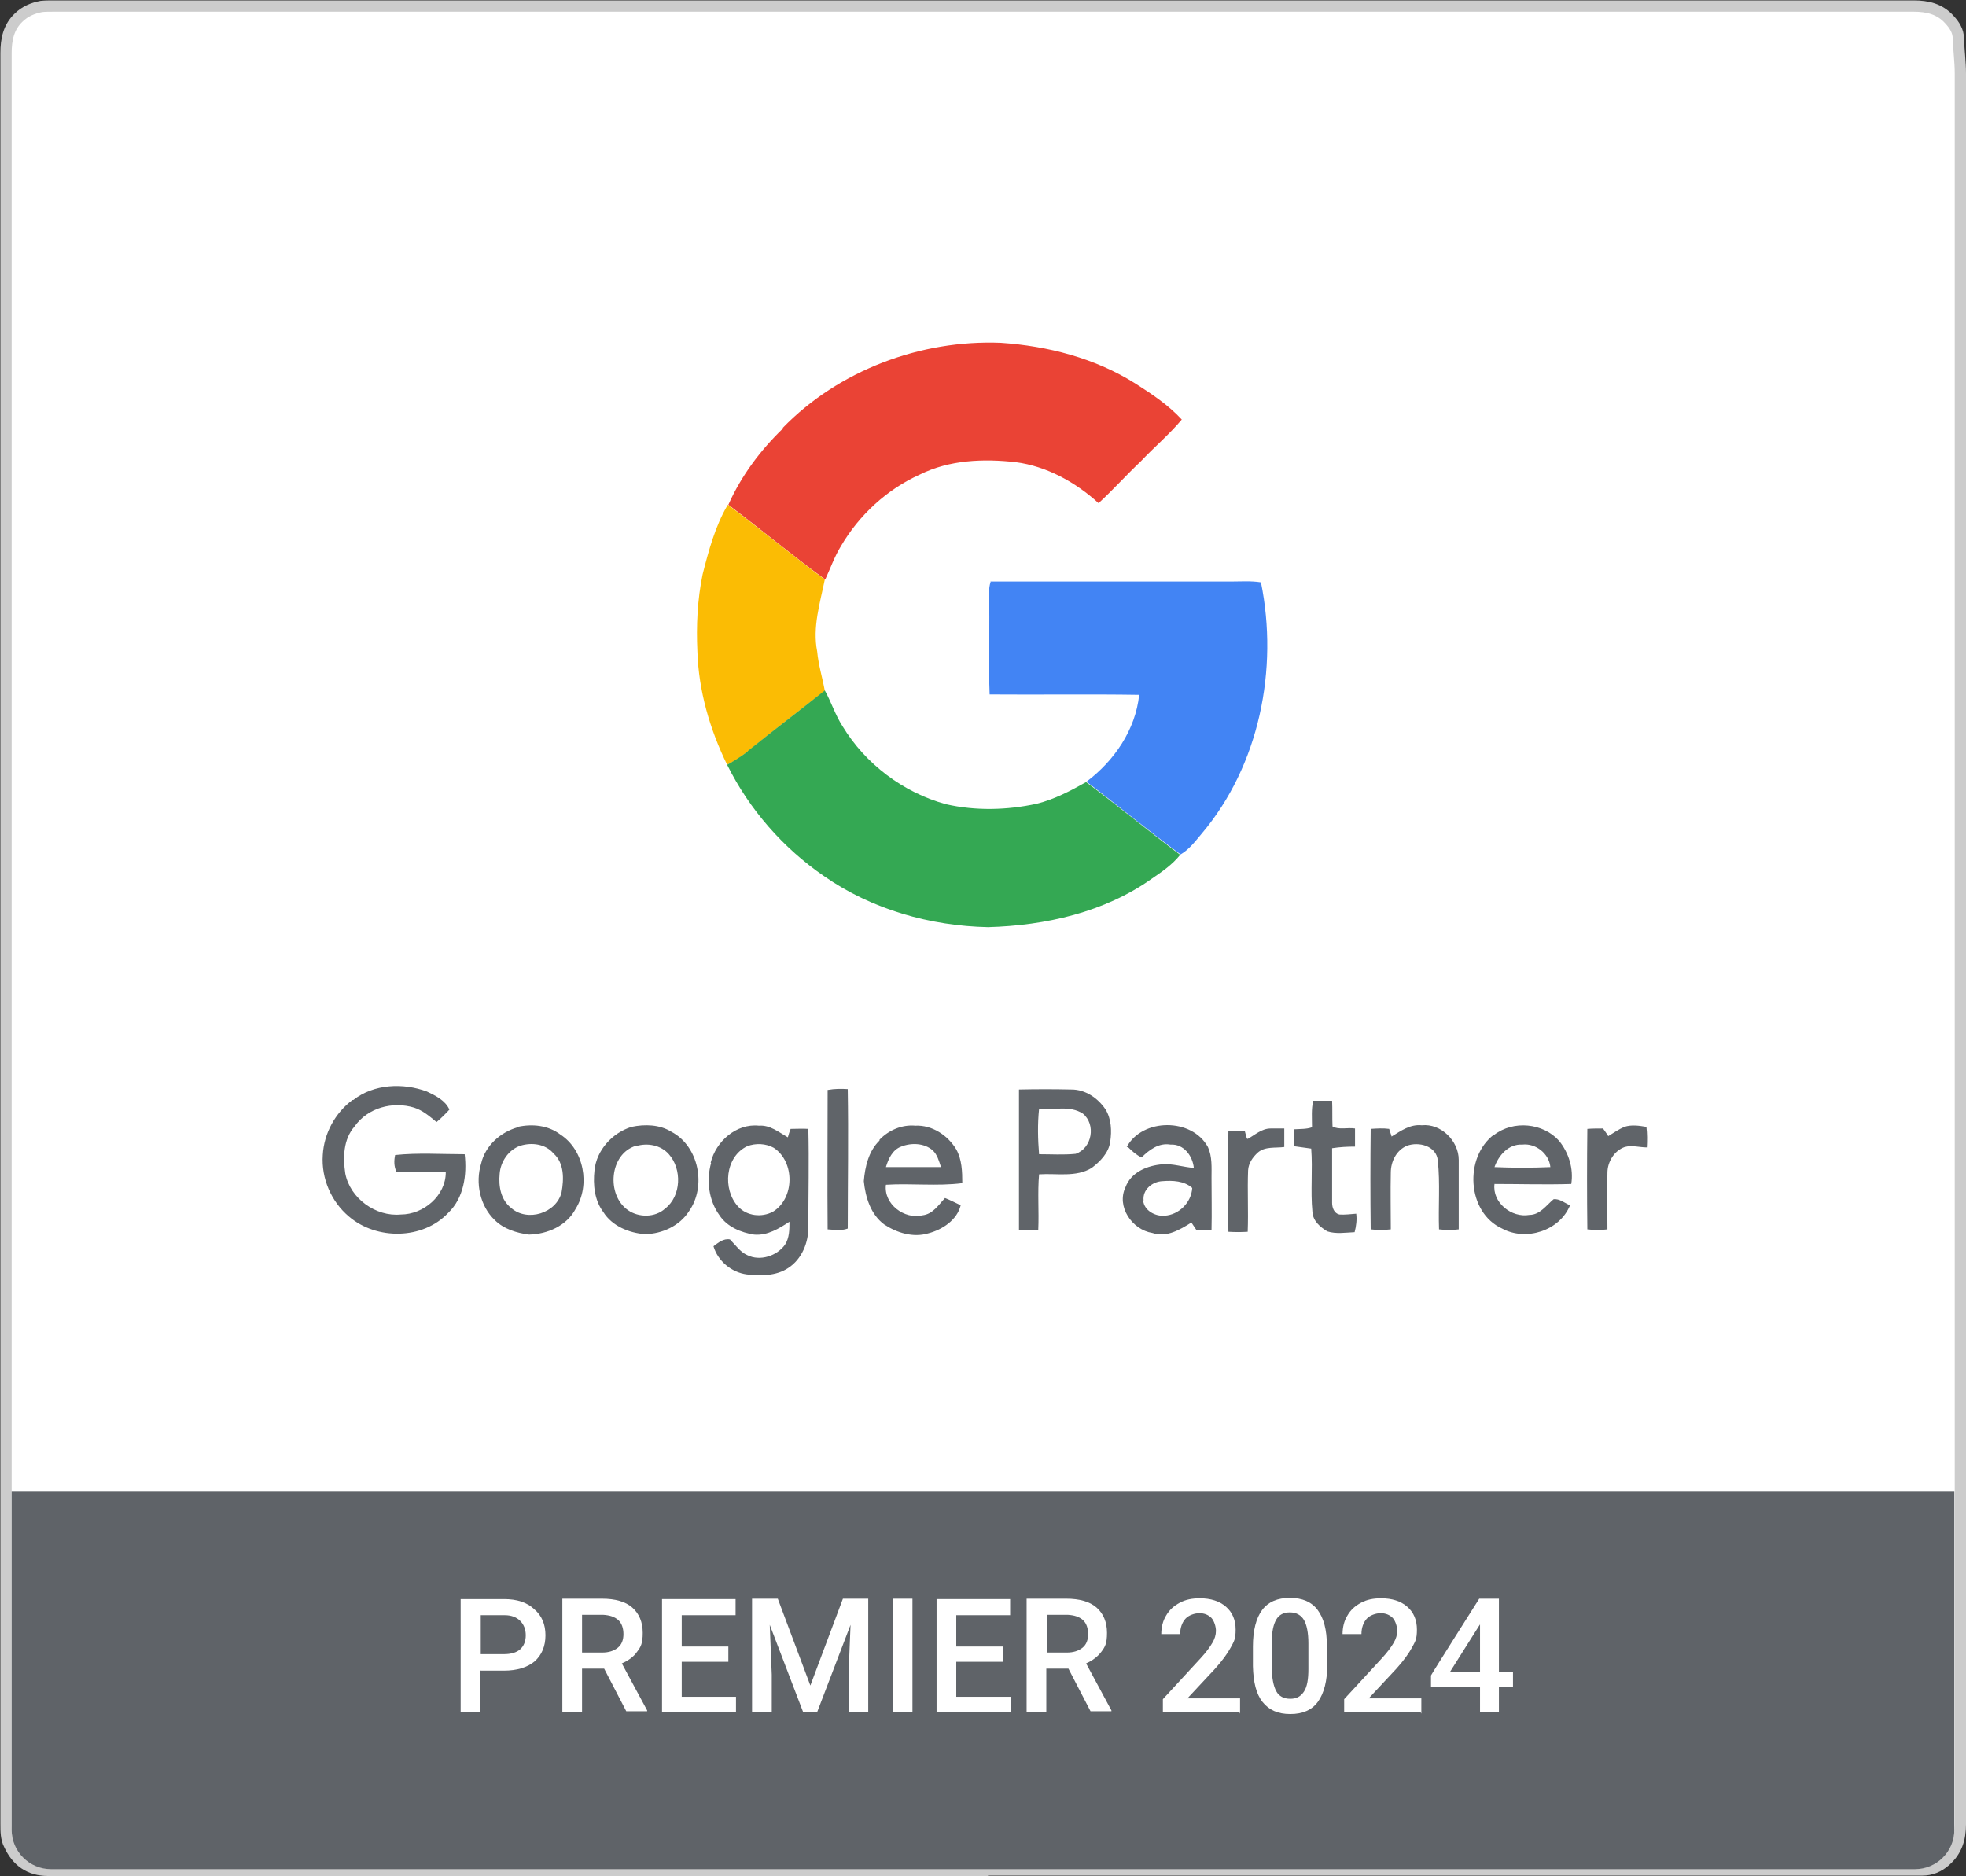 <?xml version="1.0" encoding="UTF-8"?>
<svg xmlns="http://www.w3.org/2000/svg" version="1.1" viewBox="0 0 489.1 466.8">
  <rect x="0" y="0" width="489.1" height="466.8" fill="#333333" stroke="none"/>
  <defs>
    <style>
      .cls-1 {
        stroke: #ccc;
        stroke-miterlimit: 10;
        stroke-width: 2.8px;
      }

      .cls-1, .cls-2 {
        fill: #fff;
      }

      .cls-3 {
        fill: #4284f4;
      }

      .cls-3, .cls-4, .cls-5, .cls-6, .cls-7, .cls-2, .cls-8 {
        stroke-width: 0px;
      }

      .cls-4 {
        fill: #34a853;
      }

      .cls-5 {
        fill: #5f6368;
      }

      .cls-6 {
        fill: #ea4335;
      }

      .cls-7 {
        fill: #fbbc04;
      }

      .cls-8 {
        fill: #606469;
      }
    </style>
  </defs>
  <path id="BG" class="cls-1" d="M244.4,465.3h211.8c7.4,0,14.7,0,22.1,0,2.1,0,4-.8,5.6-2.2,2.9-2.5,3.8-5.6,3.8-9.2,0-145.2,0-290.4,0-435.6,0-2.9-.4-5.8-.5-8.7,0-1.9-1-3.4-2.2-4.7-2.4-2.7-5.5-3.4-8.9-3.4-154.3,0-308.6,0-462.9,0-1,0-1.9,0-2.9.1-2.1.4-4.1,1.2-5.7,2.8-2.5,2.4-3.1,5.5-3.1,8.8,0,85.6,0,171.2,0,256.7s0,122.6,0,184c0,1.7,0,3.6.8,5.1,1.9,4.1,5,6.4,9.7,6.4,77.5,0,154.9,0,232.4,0h0Z"/>
  <g id="Text">
    <path class="cls-8" d="M253.5,271.1c4.4-.1,8.7-.1,13.1,0,3.4,0,6.5,2.1,8.4,4.9,1.5,2.4,1.6,5.4,1.2,8.1-.4,2.8-2.5,4.9-4.6,6.5-3.9,2.4-8.7,1.3-13.1,1.6-.4,4.6,0,9.2-.2,13.8-1.6.1-3.2.1-4.8,0,0-11.6,0-23.2,0-34.9M258.5,275.9c-.4,3.8-.3,7.6,0,11.3,3,0,6.1.2,9.1-.1,4.1-1.4,5.1-7.3,1.8-10-3.2-2.1-7.3-.9-10.9-1.1M326.4,280.4c0-2.2-.2-4.4.3-6.5,1.6,0,3.1,0,4.7,0,.1,2.1,0,4.2.1,6.4,1.6.9,3.8.2,5.6.5,0,1.5,0,3,0,4.5-1.9,0-3.8.1-5.7.4,0,4.5,0,9,0,13.6,0,1.2.5,2.6,1.8,2.9,1.4.1,2.8-.1,4.2-.2.2,1.5,0,3.1-.4,4.6-2.3.1-4.6.5-6.8-.2-1.8-1.1-3.6-2.6-3.7-4.9-.5-5.2.1-10.5-.3-15.7-1.4-.2-2.9-.4-4.3-.6,0-1.4,0-2.8.1-4.2,1.4-.1,3,0,4.4-.5M280.3,285.4c3.9-7.2,16.2-7.3,20.2,0,1.1,2.4.9,5.1.9,7.7,0,4.3.1,8.6,0,12.9-1.3,0-2.5,0-3.8,0-.4-.6-.8-1.2-1.2-1.8-2.9,1.8-6.2,3.8-9.7,2.6-5.1-.8-9-6.6-6.7-11.4,1.4-3.8,5.5-5.4,9.2-5.7,2.6-.2,5.1.7,7.8.9-.3-3-2.5-6-5.8-5.8-2.9-.5-5.3,1.3-7.2,3.2-1.3-.6-2.4-1.6-3.4-2.6M284.4,298.7c.2,2.5,3,4,5.3,3.8,3.6-.2,6.7-3.3,6.9-6.9-2-1.8-4.9-1.9-7.4-1.7-2.5.1-5,2.1-4.7,4.8M346.2,282.8c2.3-1.4,4.6-3.1,7.5-2.8,4.8-.5,9.2,3.9,9.2,8.6,0,5.8,0,11.5,0,17.3-1.6.2-3.2.2-4.9,0-.2-5.7.3-11.5-.3-17.1-.3-3.7-4.8-4.8-7.7-3.7-2.6,1.1-4,3.9-4,6.7-.1,4.7,0,9.4,0,14.1-1.7.2-3.3.2-5,0-.1-8.4-.1-16.7,0-25,1.5-.1,3.1-.2,4.6,0,.1.5.5,1.4.6,1.9M371.7,282.4c4.8-3.7,12.2-3,16.2,1.5,2.4,3,3.6,6.9,3,10.7-6.4.2-12.8,0-19.1,0-.6,4.6,4.2,8.5,8.7,7.7,2.6,0,4.2-2.4,6-3.9,1.5-.2,2.8,1,4.1,1.5-2.6,6.4-11,9-16.9,5.8-8.8-4-9.5-17.8-2-23.4M371.8,290.4c4.6.2,9.2.2,13.9,0-.3-3.3-3.6-6-7-5.6-3.4-.2-5.9,2.7-6.9,5.6M404.1,280.4c1.8-.6,3.7-.3,5.5,0,.2,1.7.2,3.4.1,5.1-1.8,0-3.7-.6-5.5-.1-2.6.9-4.3,3.7-4.3,6.4-.1,4.7,0,9.4,0,14.1-1.6.2-3.3.2-5,0-.1-8.3-.1-16.7,0-25,1.3-.1,2.6-.1,3.9-.1.4.6.9,1.2,1.3,1.9,1.3-.8,2.6-1.7,4-2.3M310.4,283.4c1.8-1,3.5-2.6,5.7-2.6,1.1,0,2.3,0,3.4,0,0,1.5,0,3.1,0,4.6-2.2.3-4.8-.2-6.6,1.4-1.2,1.1-2.3,2.6-2.4,4.4-.2,5.1.1,10.2-.1,15.3-1.6.1-3.2.1-4.8,0-.1-8.4-.1-16.7,0-25.1,1.4-.1,2.8-.1,4.1.1.1.5.4,1.4.5,1.8"/>
    <path class="cls-8" d="M87.9,273.7c5.1-4,12.4-4.3,18.3-2.1,2.1,1,4.6,2.2,5.6,4.5-1,1.1-2.1,2.2-3.2,3.1-1.7-1.4-3.4-2.9-5.6-3.6-5.3-1.6-11.5,0-14.8,4.7-2.8,3.2-2.9,7.7-2.3,11.7,1.2,6.2,7.6,10.8,13.8,10.2,5.7,0,11.2-4.7,11.2-10.5-4.1-.3-8.2,0-12.3-.2-.6-1.3-.6-2.7-.3-4.1,5.7-.6,11.5-.2,17.3-.2.6,5.1-.2,10.9-4.1,14.6-6.3,6.7-17.8,6.8-24.7.9-4.4-3.7-6.9-9.5-6.5-15.3.3-5.4,3.1-10.5,7.4-13.7M206,271.2c1.6-.3,3.3-.3,4.9-.2.2,11.6,0,23.1,0,34.7-1.6.6-3.3.3-5,.2-.1-11.6,0-23.1,0-34.7M128.8,280.4c3.6-.8,7.6-.4,10.6,1.9,5.9,3.8,7.5,12.6,3.8,18.5-2.2,4.2-7,6.3-11.6,6.4-3.1-.4-6.3-1.4-8.5-3.6-3.7-3.5-4.9-9.3-3.4-14.1,1-4.4,4.8-7.8,9.1-9M129.4,285.1c-2.9,1-4.9,4-5.1,7-.3,3.1.3,6.5,2.9,8.5,4,3.5,11.2,1.3,12.5-3.9.6-3.3.7-7.3-2-9.7-2-2.4-5.5-2.8-8.3-1.9M157.1,280.4c3.3-.7,7-.6,9.9,1.2,6.9,3.6,8.8,13.6,4.4,19.8-2.3,3.6-6.6,5.6-10.9,5.7-4-.3-8.2-2-10.4-5.5-2.2-2.9-2.6-6.8-2.2-10.4.5-5,4.4-9.3,9.2-10.8M158.2,285.1c-6.6,2-7.4,12.2-2,16,2.7,1.9,6.8,1.9,9.3-.4,4-3.1,4.2-9.8.9-13.5-2-2.3-5.4-2.9-8.2-2M176.8,289.3c1.3-5.3,6.4-9.8,12-9.2,2.8-.2,4.9,1.6,7.2,2.9.2-.7.4-1.4.7-2.1,1.5,0,2.9-.1,4.4,0,.2,8.1,0,16.1,0,24.2.1,4-1.6,8.2-5,10.4-3,2-6.9,2-10.3,1.6-3.8-.5-7.2-3.3-8.3-7,1.2-.9,2.5-2,4.1-1.7,1.4,1.4,2.5,3.1,4.3,3.9,3.2,1.6,7.4.2,9.4-2.6,1.1-1.7,1.1-3.8,1.1-5.7-2.6,1.7-5.5,3.5-8.8,3.2-3.2-.5-6.7-1.9-8.6-4.8-2.7-3.7-3.3-8.7-2.1-13M185.9,285.2c-5.5,2.6-6.2,10.7-2.3,15,2.2,2.4,5.9,2.8,8.7,1.3,5.4-3.3,5.5-12.4.2-15.9-2-1.1-4.5-1.2-6.6-.4M218.8,283.6c2.3-2.4,5.6-3.8,8.9-3.5,4.2-.2,8.1,2.4,10.2,5.9,1.4,2.5,1.5,5.5,1.5,8.4-6.3.8-12.7,0-19,.4-.6,4.8,4.6,8.7,9.1,7.6,2.6-.3,4-2.6,5.6-4.3,1.3.5,2.6,1.2,3.9,1.8-.9,3.7-4.6,6.1-8.1,7-3.7,1.1-7.7-.1-10.9-2.2-3.4-2.5-4.7-6.8-5.1-10.8.3-3.6,1.2-7.5,3.9-10.1M224.2,285.3c-2.2.8-3.2,3.1-3.8,5.1,4.6,0,9.2,0,13.7,0-.5-1.5-.9-3.1-2.1-4.2-2.1-1.8-5.3-1.9-7.8-.9"/>
  </g>
  <g id="G_logo" data-name="G logo">
    <path class="cls-6" d="M194.7,106.5c14-14.4,34.4-22,54.3-21.2,11.7.8,23.4,3.8,33.4,10.1,4.1,2.6,8.3,5.4,11.6,9-3.1,3.7-6.9,6.9-10.2,10.4-3.6,3.4-6.9,7.1-10.5,10.4-5.7-5.2-12.9-9.2-20.6-10.2-8-.9-16.5-.6-23.9,3.1-8.2,3.7-15.1,10.1-19.6,17.8-1.6,2.6-2.6,5.5-3.9,8.3-8.2-6-16-12.5-24.1-18.6,3.2-7.2,8-13.6,13.6-19"/>
    <path class="cls-7" d="M181.1,125.6c8.1,6.1,16,12.6,24.1,18.6-1.2,5.9-3.1,11.9-1.9,17.9.3,3.3,1.3,6.5,1.9,9.8-6.4,5-12.9,9.9-19.2,15.1-1.6,1.3-3.3,2.4-5.1,3.3-4.3-8.8-7.1-18.4-7.4-28.2-.3-6.4,0-12.9,1.3-19.2,1.5-5.9,3.1-11.9,6.2-17.2"/>
    <path class="cls-3" d="M246.4,144.7h59.7c2.5,0,5.1-.2,7.6.2,4.4,21.6-.4,45.6-14.8,62.6-1.6,1.9-3.1,3.9-5.2,5.1-7.9-5.8-15.5-12.1-23.4-18.1,6.9-5.2,12.2-12.9,13.1-21.6-12.4-.2-24.8,0-37.2-.1-.3-7.3,0-14.7-.1-22.1,0-2-.3-4.1.4-6.1"/>
    <path class="cls-4" d="M186,186.9c6.3-5.1,12.8-10,19.2-15.1,1.6,2.9,2.6,6.1,4.4,8.9,5.7,9.4,15.1,16.5,25.7,19.4,7.4,1.7,15.2,1.5,22.6-.1,4.4-1.1,8.4-3.2,12.3-5.4,7.9,5.9,15.5,12.2,23.4,18.1-1.9,2.4-4.5,4.2-7,5.9-11.8,8.4-26.5,11.7-40.8,12.1-14.4-.3-28.9-4.4-40.8-12.7-10.2-7-18.6-16.6-24.1-27.7,1.8-1,3.5-2.1,5.1-3.3"/>
  </g>
  <path id="Bg" class="cls-5" d="M2.9,371h483.3v84.3c0,5.4-4.4,9.8-9.8,9.8H12.7c-5.4,0-9.8-4.4-9.8-9.8v-84.3h0Z"/>
  <g id="Premier">
    <path class="cls-2" d="M119.5,415.6v10.5h-4.9v-28.2h10.8c3.2,0,5.7.8,7.5,2.5,1.9,1.6,2.8,3.8,2.8,6.5s-.9,4.9-2.7,6.5c-1.8,1.5-4.4,2.3-7.6,2.3h-5.8ZM119.5,411.6h5.9c1.7,0,3.1-.4,4-1.2s1.4-2,1.4-3.5-.5-2.7-1.4-3.6-2.2-1.4-3.8-1.4h-6v9.8h0Z"/>
    <path class="cls-2" d="M150.3,415.2h-5.5v10.8h-4.9v-28.2h9.9c3.2,0,5.8.7,7.5,2.2s2.6,3.6,2.6,6.3-.5,3.5-1.4,4.7c-.9,1.3-2.2,2.2-3.8,2.9l6.3,11.7v.2h-5.2l-5.6-10.8h0ZM144.8,411.2h5c1.6,0,2.9-.4,3.9-1.2s1.4-2,1.4-3.4-.4-2.7-1.3-3.5c-.9-.8-2.1-1.2-3.8-1.3h-5.2v9.5h0Z"/>
    <path class="cls-2" d="M181.2,413.5h-11.6v8.7h13.5v3.9h-18.4v-28.2h18.3v4h-13.4v7.8h11.6v3.9h0Z"/>
    <path class="cls-2" d="M193.5,397.8l8.1,21.6,8.1-21.6h6.3v28.2h-4.9v-9.3l.5-12.4-8.3,21.7h-3.5l-8.3-21.7.5,12.4v9.3h-4.9v-28.2h6.4Z"/>
    <path class="cls-2" d="M227,426h-4.9v-28.2h4.9v28.2Z"/>
    <path class="cls-2" d="M249.5,413.5h-11.6v8.7h13.5v3.9h-18.4v-28.2h18.3v4h-13.4v7.8h11.6v3.9h0Z"/>
    <path class="cls-2" d="M265.8,415.2h-5.5v10.8h-4.9v-28.2h9.9c3.2,0,5.8.7,7.5,2.2s2.6,3.6,2.6,6.3-.5,3.5-1.4,4.7-2.2,2.2-3.8,2.9l6.3,11.7v.2h-5.2l-5.6-10.8h0ZM260.4,411.2h5c1.6,0,2.9-.4,3.9-1.2s1.4-2,1.4-3.4-.4-2.7-1.3-3.5c-.9-.8-2.1-1.2-3.8-1.3h-5.2v9.5h0Z"/>
  </g>
  <g id="_2024" data-name="2024">
    <path class="cls-2" d="M308.3,426h-19v-3.2l9.4-10.2c1.4-1.5,2.3-2.8,2.9-3.8.6-1,.9-2,.9-3s-.4-2.4-1.1-3.2c-.8-.8-1.8-1.2-3-1.2s-2.7.5-3.5,1.4c-.8.9-1.3,2.2-1.3,3.8h-4.7c0-1.7.4-3.3,1.2-4.6.8-1.4,1.9-2.4,3.4-3.2s3.1-1.1,5-1.1c2.7,0,4.9.7,6.5,2.1,1.6,1.4,2.4,3.3,2.4,5.7s-.4,2.9-1.2,4.4c-.8,1.5-2.1,3.3-3.9,5.3l-6.9,7.4h13.1v3.8h0Z"/>
    <path class="cls-2" d="M330.2,414.2c0,4-.8,7.1-2.3,9.2-1.5,2.1-3.8,3.1-6.9,3.1s-5.3-1-6.9-3-2.3-5-2.4-8.9v-4.9c0-4,.8-7.1,2.3-9.1s3.8-3,6.9-3,5.4,1,6.9,3c1.5,2,2.3,4.9,2.3,8.9v4.9h0ZM325.5,408.9c0-2.6-.4-4.6-1.1-5.8s-1.9-1.9-3.5-1.9-2.7.6-3.4,1.8-1.1,3-1.1,5.5v6.4c0,2.6.4,4.6,1.1,5.9.7,1.3,1.9,1.9,3.5,1.9s2.6-.6,3.4-1.8,1.1-3.1,1.1-5.6v-6.4h0Z"/>
    <path class="cls-2" d="M353.4,426h-19v-3.2l9.4-10.2c1.4-1.5,2.3-2.8,2.9-3.8.6-1,.9-2,.9-3s-.4-2.4-1.1-3.2c-.8-.8-1.8-1.2-3-1.2s-2.7.5-3.5,1.4c-.8.9-1.3,2.2-1.3,3.8h-4.7c0-1.7.4-3.3,1.2-4.6.8-1.4,1.9-2.4,3.4-3.2s3.1-1.1,5-1.1c2.7,0,4.9.7,6.5,2.1,1.6,1.4,2.4,3.3,2.4,5.7s-.4,2.9-1.2,4.4c-.8,1.5-2.1,3.3-3.9,5.3l-6.9,7.4h13.1v3.8h0Z"/>
    <path class="cls-2" d="M372.9,416h3.5v3.8h-3.5v6.3h-4.7v-6.3h-12.2v-2.9c-.1,0,12-19.1,12-19.1h4.9v18.1h0ZM360.8,416h7.4v-11.8l-.4.6-7,11.1Z"/>
  </g>
</svg>